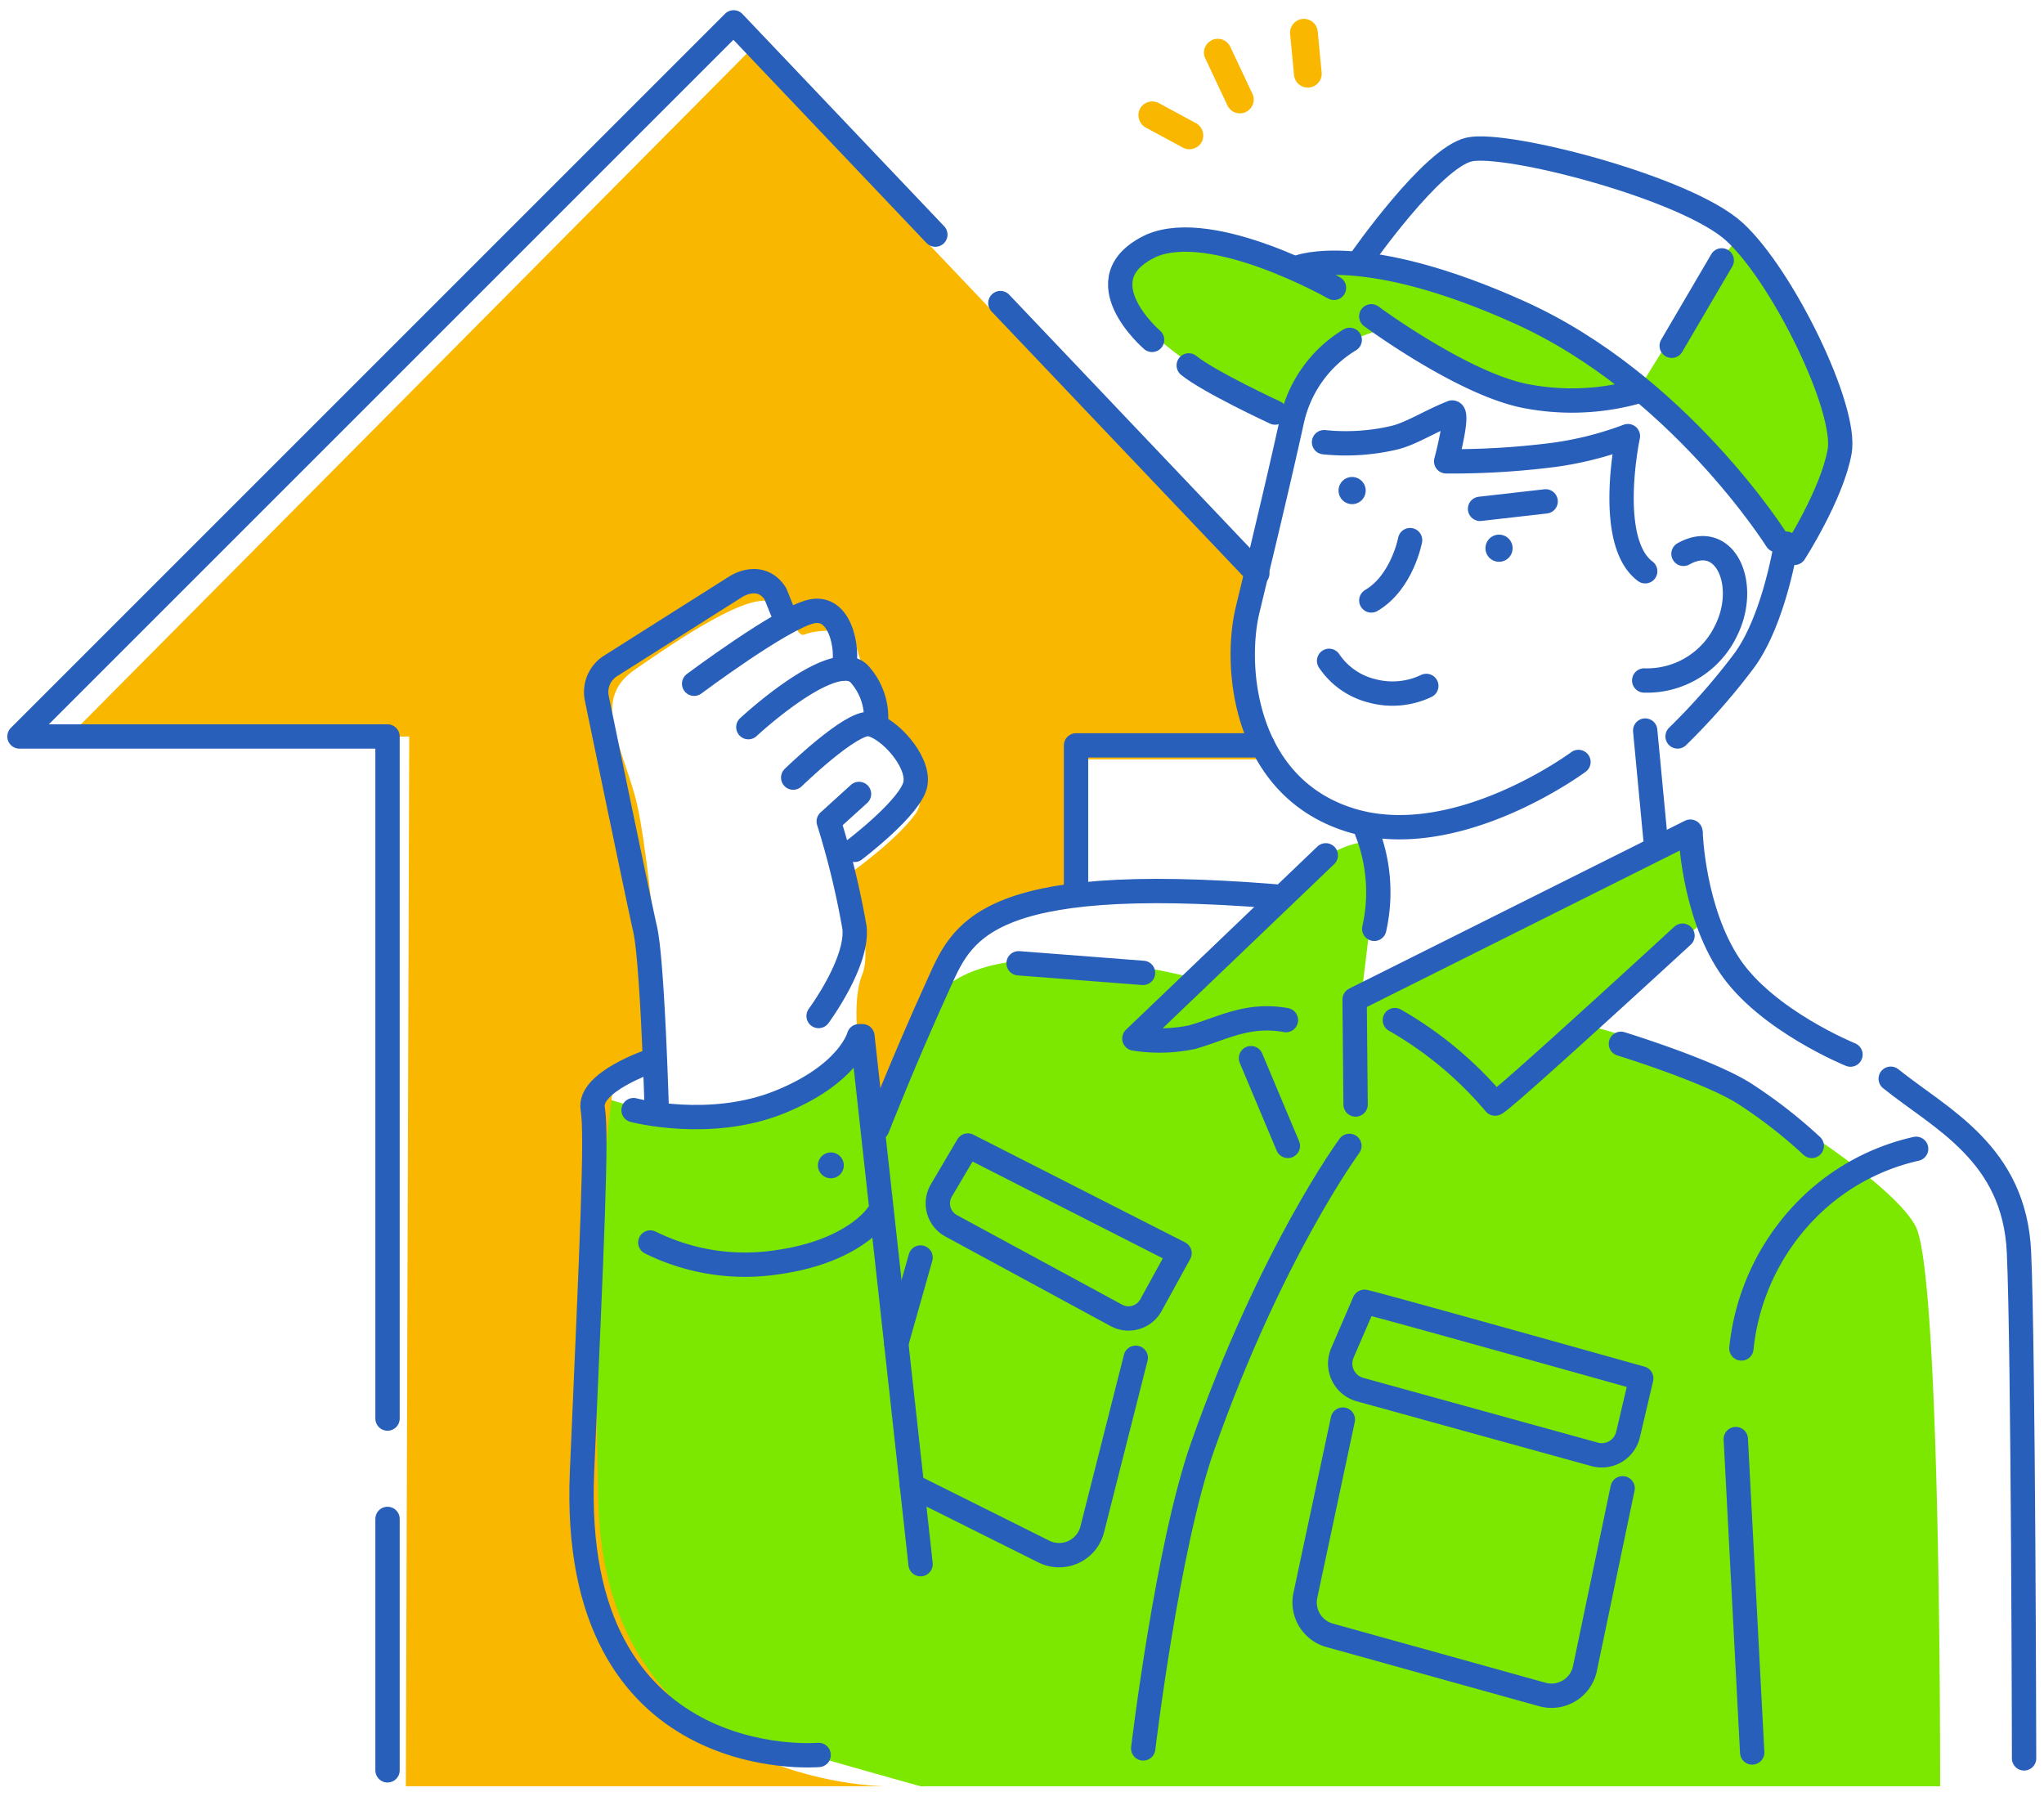 <svg xmlns="http://www.w3.org/2000/svg" xmlns:xlink="http://www.w3.org/1999/xlink" width="210" height="186" viewBox="0 0 210 186">
  <defs>
    <clipPath id="clip-Custom_Size_1">
      <rect width="210" height="186"/>
    </clipPath>
  </defs>
  <g id="Custom_Size_1" data-name="Custom Size – 1" clip-path="url(#clip-Custom_Size_1)">
    <g id="Group_76295" data-name="Group 76295" transform="translate(-301 -2589.998)">
      <g id="Group_58594" data-name="Group 58594" transform="translate(-685.752 1417.26)">
        <path id="Path_132572" data-name="Path 132572" d="M1129.6,1217.88s1.82-5.246,4.63-7a17.008,17.008,0,0,1,5.093-2.213s10.021,7.75,17.519,7.422,8.263-1.757,8.263-1.757-13.005-11.19-25.972-12.033l-12.966-.843s-12.865-5.108-13.758,1.623S1129.6,1217.88,1129.6,1217.88Z" transform="translate(-10.424 -2.103)" fill="#7ce800"/>
        <path id="Path_132573" data-name="Path 132573" d="M1170.5,1214.7s6.385,5.532,9.507,9.881a38.421,38.421,0,0,0,5.87,6.632s5.38-6.327,5.074-11.02-9.169-20.857-10.079-20.978S1170.5,1214.7,1170.5,1214.7Z" transform="translate(-15.325 -2.07)" fill="#7ce800"/>
        <path id="Path_132574" data-name="Path 132574" d="M1086.613,1364.06h104.748s.107-51.949-2.465-57.424-24.8-19.374-34.289-20.8c5.118-4.607,12.842-10.911,12.842-10.911l-2.556-7.955-33.081,16.653,1.532-12.709-.876-3.945a9.985,9.985,0,0,0-5.178,2.319c-2.105,1.992-12.922,11.657-12.922,11.657s-22.987-6.162-27.3,3.756-5.822,11.7-5.822,11.7l-1.043-8.948s-5.424,6.865-13.15,7.51a31.628,31.628,0,0,1-13.773-1.956s-1.489,31.524-1.87,39.368,4.8,22.818,14.616,25.759S1086.613,1364.06,1086.613,1364.06Z" transform="translate(-5.282 -7.784)" fill="#7ce800"/>
        <path id="Path_132575" data-name="Path 132575" d="M1028.871,1356.6h49.292s-28.8,0-29.521-29.208,1.472-42.157,1.472-42.157l5.424-2.8s-1.481-21.851-3.155-27.686-4.241-9.936,0-12.873,12.167-8.38,14.315-6.815,2.391,3.557,3.154,3.193,4.643-.951,5.194.856,2.784,9.817,2.784,9.817,5.417,4.913,3.435,7.711-6.727,6.129-6.727,6.129,2.4,7.613,1.229,10.412-.279,8.106-.279,8.106l2.79,7.171s5.885-18.582,9.177-20.445,11.213-3.011,11.213-3.011l.2-13.913h17.481s-2.749-5.2-1.912-10.34,1.477-7.545,1.477-7.545l-51.981-54.673-70.185,70.711,35.468-.506Z" transform="translate(-0.421 -0.326)" fill="#fab700"/>
        <path id="パス_125332" data-name="パス 125332" d="M1093.37,1238.455" transform="translate(-8.822 -5.379)" fill="none" stroke="#275fba" stroke-linecap="round" stroke-linejoin="round" stroke-width="2.5"/>
        <path id="線_851" data-name="線 851" d="M1072.032,1270.469" transform="translate(-7.022 -8.079)" fill="none" stroke="#275fba" stroke-linecap="round" stroke-linejoin="round" stroke-width="2.5"/>
        <path id="線_851-2" data-name="線 851" d="M1091.513,1242.461" transform="translate(-8.665 -5.717)" fill="none" stroke="#275fba" stroke-linecap="round" stroke-linejoin="round" stroke-width="2.5"/>
        <path id="パス_124890-2" data-name="パス 124890-2" d="M1156.941,1231.326a1.394,1.394,0,1,1-1.851-.678h0A1.394,1.394,0,0,1,1156.941,1231.326Z" transform="translate(-14.913 -2.846)" fill="#275fba"/>
        <path id="パス_124890-3" data-name="パス 124890-3" d="M1140.505,1225.8a1.394,1.394,0,1,1-1.851-.678h0A1.4,1.4,0,0,1,1140.505,1225.8Z" transform="translate(-13.572 -3.244)" fill="#275fba"/>
        <line id="線_852" data-name="線 852" x2="1.685" y2="32.203" transform="translate(1165.087 1320.602)" fill="none" stroke="#275fba" stroke-linecap="round" stroke-linejoin="round" stroke-width="2.5"/>
        <path id="パス_125333" data-name="パス 125333" d="M1212.409,1363.441s-.069-41.8-.523-51.993-8.039-13.711-13.178-17.841" transform="translate(-17.704 -10.03)" fill="none" stroke="#275fba" stroke-linecap="round" stroke-linejoin="round" stroke-width="2.5"/>
        <path id="パス_125334" data-name="パス 125334" d="M1176.253,1266.016s.244,8.007,4.012,13.642,12.415,9.141,12.415,9.141" transform="translate(-15.81 -7.703)" fill="none" stroke="#275fba" stroke-linecap="round" stroke-linejoin="round" stroke-width="2.5"/>
        <path id="パス_125335" data-name="パス 125335" d="M1181.953,1321.981a23.791,23.791,0,0,1,6.758-14.309,22.789,22.789,0,0,1,11.194-6.2" transform="translate(-16.291 -10.693)" fill="none" stroke="#275fba" stroke-linecap="round" stroke-linejoin="round" stroke-width="2.5"/>
        <path id="パス_125336" data-name="パス 125336" d="M1168.436,1289.689s8.877,2.72,12.644,5.083a50.143,50.143,0,0,1,6.962,5.405" transform="translate(-15.151 -9.699)" fill="none" stroke="#275fba" stroke-linecap="round" stroke-linejoin="round" stroke-width="2.5"/>
        <path id="パス_125339" data-name="パス 125339" d="M1114.838,1363.052s2.471-20.712,6.094-31c7.031-19.97,15.089-30.911,15.089-30.911" transform="translate(-10.632 -10.665)" fill="none" stroke="#275fba" stroke-linecap="round" stroke-linejoin="round" stroke-width="2.5"/>
        <path id="パス_125343" data-name="パス 125343" d="M1133.51,1268.54l-19.663,18.822a16.364,16.364,0,0,0,5.926-.141c3.1-.875,5.7-2.466,9.641-1.753" transform="translate(-10.548 -7.916)" fill="none" stroke="#275fba" stroke-linecap="round" stroke-linejoin="round" stroke-width="2.5"/>
        <line id="線_855" data-name="線 855" x2="3.789" y2="9.013" transform="translate(1115.278 1281.465)" fill="none" stroke="#275fba" stroke-linecap="round" stroke-linejoin="round" stroke-width="2.5"/>
        <path id="パス_125344" data-name="パス 125344" d="M1173.05,1265.88l-34.493,17.247.1,10.79" transform="translate(-12.632 -7.692)" fill="none" stroke="#275fba" stroke-linecap="round" stroke-linejoin="round" stroke-width="2.5"/>
        <path id="パス_125345" data-name="パス 125345" d="M1143.073,1286.229a38.427,38.427,0,0,1,10.288,8.573c.2.3,19.263-17.246,19.263-17.246" transform="translate(-13.012 -8.676)" fill="none" stroke="#275fba" stroke-linecap="round" stroke-linejoin="round" stroke-width="2.5"/>
        <line id="線_856" data-name="線 856" x2="1.109" y2="11.699" transform="translate(1155.778 1247.801)" fill="none" stroke="#275fba" stroke-linecap="round" stroke-linejoin="round" stroke-width="2.5"/>
        <path id="パス_125346" data-name="パス 125346" d="M1136.994,1210.7a12.923,12.923,0,0,0-5.95,8.371c-1.311,5.951-3.126,13.515-4.538,19.364s-.4,18.154,10.488,21.583,23.5-5.95,23.5-5.95" transform="translate(-11.573 -3.039)" fill="none" stroke="#275fba" stroke-linecap="round" stroke-linejoin="round" stroke-width="2.5"/>
        <path id="パス_125347" data-name="パス 125347" d="M1171.049,1247.667a8.99,8.99,0,0,0,8.371-5.043c2.42-4.74,0-10.388-4.336-7.969" transform="translate(-15.371 -5.01)" fill="none" stroke="#275fba" stroke-linecap="round" stroke-linejoin="round" stroke-width="2.5"/>
        <path id="パス_125348" data-name="パス 125348" d="M1174.794,1253.373a68.311,68.311,0,0,0,6.823-7.766c3.126-4.236,4.327-12.043,4.327-12.043" transform="translate(-15.687 -4.967)" fill="none" stroke="#275fba" stroke-linecap="round" stroke-linejoin="round" stroke-width="2.5"/>
        <path id="パス_125351" data-name="パス 125351" d="M1128.819,1218.407s-6.757-3.129-8.875-4.844" transform="translate(-11.062 -3.28)" fill="none" stroke="#275fba" stroke-linecap="round" stroke-linejoin="round" stroke-width="2.5"/>
        <path id="パス_125352" data-name="パス 125352" d="M1115.531,1209.75s-7.324-6.287-.069-9.681c6.354-2.723,18.759,4.336,18.759,4.336" transform="translate(-10.414 -2.09)" fill="none" stroke="#275fba" stroke-linecap="round" stroke-linejoin="round" stroke-width="2.5"/>
        <path id="パス_125353" data-name="パス 125353" d="M1140.43,1208.056s9.278,6.856,15.733,8.169a24.905,24.905,0,0,0,11.8-.5" transform="translate(-12.79 -2.816)" fill="none" stroke="#275fba" stroke-linecap="round" stroke-linejoin="round" stroke-width="2.5"/>
        <path id="パス_125356" data-name="パス 125356" d="M1132.279,1202.506s6.572-2.625,22.692,4.639c16.339,7.362,26.426,23.4,26.426,23.4" transform="translate(-12.102 -2.309)" fill="none" stroke="#275fba" stroke-linecap="round" stroke-linejoin="round" stroke-width="2.5"/>
        <path id="パス_125357" data-name="パス 125357" d="M1139.218,1200.72s7.363-10.59,11.2-11.4,22.289,3.934,27.23,8.472,11.6,18.154,10.791,22.592-4.64,10.387-4.64,10.387" transform="translate(-12.687 -1.229)" fill="none" stroke="#275fba" stroke-linecap="round" stroke-linejoin="round" stroke-width="2.5"/>
        <line id="線_857" data-name="線 857" x1="5.143" y2="8.774" transform="translate(1158.502 1199.491)" fill="none" stroke="#275fba" stroke-linecap="round" stroke-linejoin="round" stroke-width="2.5"/>
        <path id="パス_125358" data-name="パス 125358" d="M1139.934,1265.88a17.113,17.113,0,0,1,.756,9.986" transform="translate(-12.748 -7.692)" fill="none" stroke="#275fba" stroke-linecap="round" stroke-linejoin="round" stroke-width="2.5"/>
        <path id="パス_125360" data-name="パス 125360" d="M1145.79,1227.386s-.808,4.336-3.984,6.2" transform="translate(-14.166 0.849)" fill="none" stroke="#275fba" stroke-linecap="round" stroke-linejoin="round" stroke-width="2.5"/>
        <path id="パス_125361" data-name="パス 125361" d="M1135.693,1246.716a7.457,7.457,0,0,0,4.387,3.077,8.055,8.055,0,0,0,5.6-.5" transform="translate(-12.39 -6.076)" fill="none" stroke="#275fba" stroke-linecap="round" stroke-linejoin="round" stroke-width="2.5"/>
        <path id="パス_125364" data-name="パス 125364" d="M1136.874,1331.855l-3.85,18.054a3.507,3.507,0,0,0,2.49,4.11l21.858,6.08a3.508,3.508,0,0,0,4.319-2.439c.02-.073.038-.147.054-.222l3.873-18.524" transform="translate(-12.159 -13.255)" fill="none" stroke="#275fba" stroke-linecap="round" stroke-linejoin="round" stroke-width="2.5"/>
        <path id="パス_125365" data-name="パス 125365" d="M1088.887,1338.065l13.537,6.755a3.506,3.506,0,0,0,4.986-2.265l4.47-17.637" transform="translate(-8.444 -12.67)" fill="none" stroke="#275fba" stroke-linecap="round" stroke-linejoin="round" stroke-width="2.5"/>
        <path id="パス_125366" data-name="パス 125366" d="M1094.877,1301.1l21.746,11.063-2.94,5.348a2.623,2.623,0,0,1-3.546,1.042l-16.971-9.2a2.622,2.622,0,0,1-1.056-3.555c.015-.027.03-.055.046-.082Z" transform="translate(-8.688 -10.661)" fill="none" stroke="#275fba" stroke-linecap="round" stroke-linejoin="round" stroke-width="2.5"/>
        <path id="パス_125367" data-name="パス 125367" d="M1139.429,1318.638c.4,0,28.44,7.867,28.44,7.867l-1.357,5.768a2.772,2.772,0,0,1-3.332,2.065l-.1-.026-24.105-6.655a2.774,2.774,0,0,1-1.936-3.412,3,3,0,0,1,.127-.362Z" transform="translate(-12.495 -12.14)" fill="none" stroke="#275fba" stroke-linecap="round" stroke-linejoin="round" stroke-width="2.5"/>
        <path id="Path_132576" data-name="Path 132576" d="M1129,1269.736" transform="translate(-11.826 -8.017)" fill="none" stroke="#275fba" stroke-linecap="round" stroke-linejoin="round" stroke-width="2.5"/>
        <path id="Path_132577" data-name="Path 132577" d="M1125.872,1273.091c-30.342-2.447-32.2,3.795-34.653,9.181-3.521,7.73-6.219,14.651-6.219,14.651" transform="translate(-8.116 -8.253)" fill="none" stroke="#275fba" stroke-linecap="round" stroke-linejoin="round" stroke-width="2.5"/>
        <path id="Path_132578" data-name="Path 132578" d="M1135.144,1221.9a21.824,21.824,0,0,0,7.121-.439c1.759-.391,3.766-1.715,6.04-2.613.721,0-.613,5.018-.613,5.018a82.557,82.557,0,0,0,11.106-.67,35,35,0,0,0,7.563-1.92s-2.31,10.83,1.777,13.883" transform="translate(-12.359 -3.726)" fill="none" stroke="#275fba" stroke-linecap="round" stroke-linejoin="round" stroke-width="2.5"/>
        <line id="Line_1361" data-name="Line 1361" x2="12.787" y2="0.987" transform="translate(1091.4 1271.714)" fill="none" stroke="#275fba" stroke-linecap="round" stroke-linejoin="round" stroke-width="2.5"/>
        <line id="Line_1362" data-name="Line 1362" x1="2.497" y2="8.829" transform="translate(1078.834 1301.946)" fill="none" stroke="#275fba" stroke-linecap="round" stroke-linejoin="round" stroke-width="2.5"/>
        <path id="Path_132579" data-name="Path 132579" d="M1126.482,1256.2H1107.3v14.414" transform="translate(-9.996 -6.875)" fill="none" stroke="#275fba" stroke-linecap="round" stroke-linejoin="round" stroke-width="2.5"/>
        <line id="Line_1363" data-name="Line 1363" x2="26.399" y2="27.783" transform="translate(1089.531 1203.879)" fill="none" stroke="#275fba" stroke-linecap="round" stroke-linejoin="round" stroke-width="2.5"/>
        <path id="Path_132580" data-name="Path 132580" d="M1026.566,1318.529v-70.083H988.752l73.374-73.374,20.722,21.809" transform="translate(0 -0.035)" fill="none" stroke="#275fba" stroke-linecap="round" stroke-linejoin="round" stroke-width="2.5"/>
        <line id="Line_1364" data-name="Line 1364" y1="25.832" transform="translate(1026.566 1328.806)" fill="none" stroke="#275fba" stroke-linecap="round" stroke-linejoin="round" stroke-width="2.5"/>
        <path id="パス_131996" data-name="パス 131996" d="M1080.6,1266.974" transform="translate(-7.745 -7.784)" fill="#2e2e2e"/>
        <path id="パス_132037" data-name="パス 132037" d="M1054.118,1296.225a.7.7,0,0,0,.117,0" transform="translate(-5.512 -10.25)" fill="#2e2e2e"/>
        <path id="パス_132038" data-name="パス 132038" d="M1078.705,1302.3a1.328,1.328,0,1,0,1.8-.132A1.329,1.329,0,0,0,1078.705,1302.3Z" transform="translate(-7.561 -10.727)" fill="#275fba"/>
        <path id="Path_132581" data-name="Path 132581" d="M1058.883,1291.631s-6.376,2.149-5.918,4.875-.083,13.739-1.1,37.347c-1.352,31.319,24.31,29.069,24.31,29.069" transform="translate(-5.317 -9.863)" fill="none" stroke="#275fba" stroke-linecap="round" stroke-linejoin="round" stroke-width="2.5"/>
        <path id="Path_132582" data-name="Path 132582" d="M1057.652,1296.429s7.827,2.07,15-.824,8.164-6.771,8.164-6.771" transform="translate(-5.81 -9.627)" fill="none" stroke="#275fba" stroke-linecap="round" stroke-linejoin="round" stroke-width="2.5"/>
        <line id="Line_1365" data-name="Line 1365" x2="5.973" y2="54.25" transform="translate(1075.358 1279.206)" fill="none" stroke="#275fba" stroke-linecap="round" stroke-linejoin="round" stroke-width="2.5"/>
        <path id="Path_132583" data-name="Path 132583" d="M1059.534,1311.725a21.924,21.924,0,0,0,13.048,2.026c7.853-1.105,10.27-4.834,10.27-4.834" transform="translate(-5.968 -11.32)" fill="none" stroke="#275fba" stroke-linecap="round" stroke-linejoin="round" stroke-width="2.5"/>
        <path id="Path_132584" data-name="Path 132584" d="M1059.686,1292.219s-.435-15.337-1.2-18.694c-.618-2.719-3.782-18-4.962-23.714a3.178,3.178,0,0,1,1.419-3.332l12.764-8.076c1.358-.859,3.1-1.008,4.166.668l.73,1.815" transform="translate(-5.456 -5.322)" fill="none" stroke="#275fba" stroke-linecap="round" stroke-linejoin="round" stroke-width="2.5"/>
        <path id="Path_132585" data-name="Path 132585" d="M1064.45,1248.595s9.05-6.771,12.057-7.429c3.4-.745,3.851,5.1,3.186,5.869" transform="translate(-6.383 -5.602)" fill="none" stroke="#275fba" stroke-linecap="round" stroke-linejoin="round" stroke-width="2.5"/>
        <path id="Path_132586" data-name="Path 132586" d="M1070.534,1253.6s8.71-8.117,11.369-5.494a6.673,6.673,0,0,1,1.755,4.73" transform="translate(-6.896 -6.149)" fill="none" stroke="#275fba" stroke-linecap="round" stroke-linejoin="round" stroke-width="2.5"/>
        <path id="Path_132587" data-name="Path 132587" d="M1075.565,1259.31s5.951-5.8,7.845-5.494,5.1,3.74,4.718,6.1-6.265,6.817-6.265,6.817" transform="translate(-7.32 -6.673)" fill="none" stroke="#275fba" stroke-linecap="round" stroke-linejoin="round" stroke-width="2.5"/>
        <path id="Path_132588" data-name="Path 132588" d="M1082.568,1261.651l-3.11,2.823a85.2,85.2,0,0,1,2.645,10.912c.389,3.586-3.687,9.08-3.687,9.08" transform="translate(-7.561 -7.335)" fill="none" stroke="#275fba" stroke-linecap="round" stroke-linejoin="round" stroke-width="2.5"/>
        <path id="パス_132069" data-name="パス 132069" d="M1120.822,1188.068a1.455,1.455,0,0,0-.643-1.91l-3.347-1.809-.48-.26a1.439,1.439,0,0,0-1.911.643,1.457,1.457,0,0,0,.642,1.91l3.348,1.809.48.259A1.438,1.438,0,0,0,1120.822,1188.068Z" transform="translate(-10.587 -0.783)" fill="#fab700"/>
        <path id="パス_132070" data-name="パス 132070" d="M1126.614,1183.786a1.394,1.394,0,0,0,.069-1.106l-1.98-4.209-.282-.6a1.546,1.546,0,0,0-.711-.806,1.457,1.457,0,0,0-1.106-.069,1.441,1.441,0,0,0-.8.711,1.393,1.393,0,0,0-.069,1.106l1.98,4.209.282.6a1.546,1.546,0,0,0,.711.806,1.457,1.457,0,0,0,1.106.069A1.441,1.441,0,0,0,1126.614,1183.786Z" transform="translate(-11.206 -0.191)" fill="#fab700"/>
        <path id="パス_132071" data-name="パス 132071" d="M1131.724,1180.479a1.426,1.426,0,0,0,2.841-.22l-.358-3.75-.052-.544a1.425,1.425,0,0,0-2.841.219l.358,3.749Z" transform="translate(-12.021)" fill="#fab700"/>
      </g>
      <path id="Path_132589" data-name="Path 132589" d="M-14642.94,2630.859l6.739-.768" transform="translate(15096 11.423)" fill="#2562bf" stroke="#275fba" stroke-linecap="round" stroke-width="2.5"/>
    </g>
  </g>
</svg>
